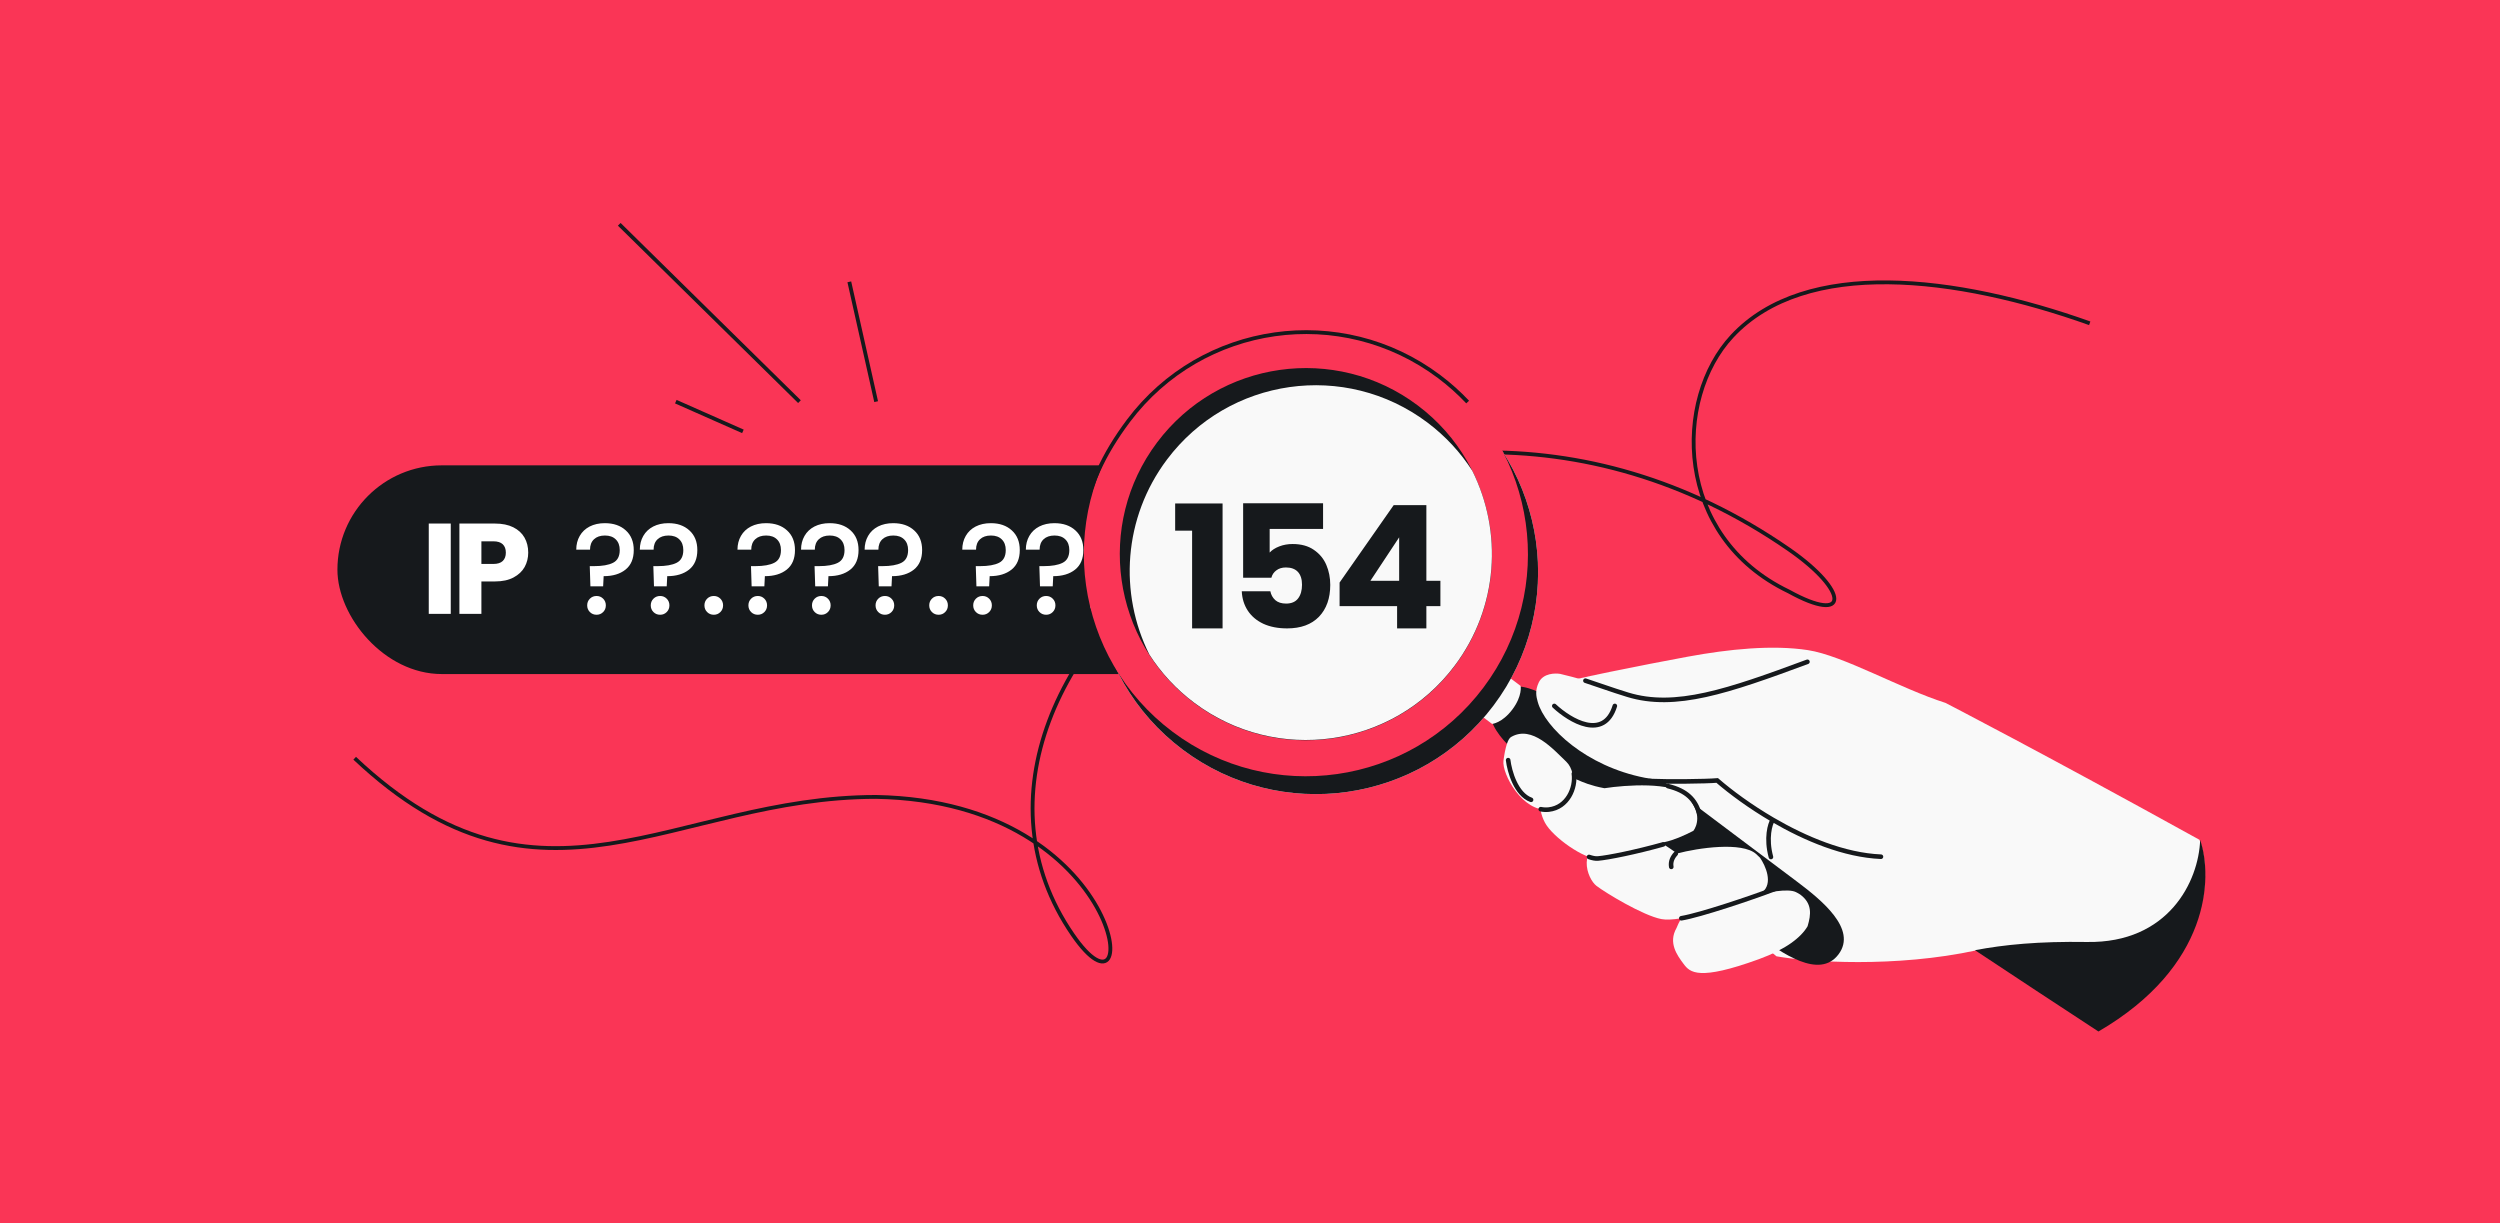 <svg width="1304" height="638" viewBox="0 0 1304 638" fill="none" xmlns="http://www.w3.org/2000/svg">
<rect x="0" y="0" width="1304" height="638" fill="#333333" stroke="none"/>
<g clip-path="url(#clip0_385_131)">
<rect width="1304" height="638" fill="#FA3556"/>
<path d="M185 395.5C282.5 487.5 351 415.668 457 415.668C589.374 418.084 597.33 542.579 559.5 487.5C463 347 720 139.134 933 286.5C964.798 308.5 964.68 326.053 933 308.5C873 279.721 873 208 903.5 175.333C941.831 134.278 1020.39 143.816 1090 168.629M443 147L457 209.5M417 209.5L323 117M352.5 209.5L387.5 225" stroke="#16191C" stroke-width="2"/>
<rect x="176" y="242.726" width="509.972" height="108.859" rx="54.43" fill="#16191C"/>
<path d="M235.116 273.089V320.189H223.643V273.089H235.116ZM275.52 288.252C275.52 290.98 274.894 293.485 273.642 295.766C272.389 298.003 270.466 299.814 267.872 301.201C265.277 302.588 262.057 303.281 258.21 303.281H251.098V320.189H239.625V273.089H258.21C261.967 273.089 265.143 273.737 267.737 275.034C270.332 276.332 272.277 278.121 273.575 280.402C274.872 282.683 275.52 285.3 275.52 288.252ZM257.338 294.156C259.529 294.156 261.162 293.642 262.236 292.613C263.309 291.584 263.846 290.131 263.846 288.252C263.846 286.373 263.309 284.92 262.236 283.891C261.162 282.862 259.529 282.348 257.338 282.348H251.098V294.156H257.338ZM315.47 272.887C320.033 272.887 323.678 274.14 326.406 276.645C329.18 279.149 330.566 282.571 330.566 286.91C330.566 291.428 329.135 294.827 326.272 297.108C323.41 299.39 319.608 300.53 314.866 300.53L314.598 305.831H307.956L307.62 295.297H309.834C314.173 295.297 317.483 294.715 319.764 293.552C322.09 292.389 323.253 290.175 323.253 286.91C323.253 284.539 322.56 282.683 321.173 281.341C319.831 279.999 317.953 279.328 315.537 279.328C313.122 279.328 311.221 279.977 309.834 281.274C308.448 282.571 307.754 284.383 307.754 286.709H300.575C300.575 284.025 301.179 281.632 302.387 279.53C303.594 277.427 305.317 275.795 307.553 274.632C309.834 273.469 312.473 272.887 315.47 272.887ZM311.176 320.658C309.789 320.658 308.627 320.189 307.687 319.249C306.748 318.31 306.278 317.147 306.278 315.761C306.278 314.374 306.748 313.211 307.687 312.272C308.627 311.332 309.789 310.863 311.176 310.863C312.518 310.863 313.659 311.332 314.598 312.272C315.537 313.211 316.007 314.374 316.007 315.761C316.007 317.147 315.537 318.31 314.598 319.249C313.659 320.189 312.518 320.658 311.176 320.658ZM348.63 272.887C353.193 272.887 356.838 274.14 359.567 276.645C362.34 279.149 363.727 282.571 363.727 286.91C363.727 291.428 362.295 294.827 359.433 297.108C356.57 299.39 352.768 300.53 348.027 300.53L347.758 305.831H341.116L340.78 295.297H342.994C347.333 295.297 350.643 294.715 352.924 293.552C355.25 292.389 356.413 290.175 356.413 286.91C356.413 284.539 355.72 282.683 354.333 281.341C352.991 279.999 351.113 279.328 348.697 279.328C346.282 279.328 344.381 279.977 342.994 281.274C341.608 282.571 340.915 284.383 340.915 286.709H333.735C333.735 284.025 334.339 281.632 335.547 279.53C336.755 277.427 338.477 275.795 340.713 274.632C342.994 273.469 345.634 272.887 348.63 272.887ZM344.336 320.658C342.95 320.658 341.787 320.189 340.847 319.249C339.908 318.31 339.438 317.147 339.438 315.761C339.438 314.374 339.908 313.211 340.847 312.272C341.787 311.332 342.95 310.863 344.336 310.863C345.678 310.863 346.819 311.332 347.758 312.272C348.697 313.211 349.167 314.374 349.167 315.761C349.167 317.147 348.697 318.31 347.758 319.249C346.819 320.189 345.678 320.658 344.336 320.658ZM372.33 320.658C370.944 320.658 369.781 320.189 368.841 319.249C367.902 318.31 367.432 317.147 367.432 315.761C367.432 314.374 367.902 313.211 368.841 312.272C369.781 311.332 370.944 310.863 372.33 310.863C373.672 310.863 374.813 311.332 375.752 312.272C376.691 313.211 377.161 314.374 377.161 315.761C377.161 317.147 376.691 318.31 375.752 319.249C374.813 320.189 373.672 320.658 372.33 320.658ZM399.563 272.887C404.125 272.887 407.771 274.14 410.499 276.645C413.272 279.149 414.659 282.571 414.659 286.91C414.659 291.428 413.228 294.827 410.365 297.108C407.502 299.39 403.7 300.53 398.959 300.53L398.691 305.831H392.048L391.713 295.297H393.927C398.266 295.297 401.576 294.715 403.857 293.552C406.183 292.389 407.346 290.175 407.346 286.91C407.346 284.539 406.653 282.683 405.266 281.341C403.924 279.999 402.045 279.328 399.63 279.328C397.215 279.328 395.314 279.977 393.927 281.274C392.54 282.571 391.847 284.383 391.847 286.709H384.668C384.668 284.025 385.272 281.632 386.48 279.53C387.687 277.427 389.409 275.795 391.646 274.632C393.927 273.469 396.566 272.887 399.563 272.887ZM395.269 320.658C393.882 320.658 392.719 320.189 391.78 319.249C390.841 318.31 390.371 317.147 390.371 315.761C390.371 314.374 390.841 313.211 391.78 312.272C392.719 311.332 393.882 310.863 395.269 310.863C396.611 310.863 397.751 311.332 398.691 312.272C399.63 313.211 400.1 314.374 400.1 315.761C400.1 317.147 399.63 318.31 398.691 319.249C397.751 320.189 396.611 320.658 395.269 320.658ZM432.723 272.887C437.286 272.887 440.931 274.14 443.66 276.645C446.433 279.149 447.819 282.571 447.819 286.91C447.819 291.428 446.388 294.827 443.525 297.108C440.663 299.39 436.861 300.53 432.119 300.53L431.851 305.831H425.209L424.873 295.297H427.087C431.426 295.297 434.736 294.715 437.017 293.552C439.343 292.389 440.506 290.175 440.506 286.91C440.506 284.539 439.813 282.683 438.426 281.341C437.084 279.999 435.206 279.328 432.79 279.328C430.375 279.328 428.474 279.977 427.087 281.274C425.701 282.571 425.007 284.383 425.007 286.709H417.828C417.828 284.025 418.432 281.632 419.64 279.53C420.848 277.427 422.57 275.795 424.806 274.632C427.087 273.469 429.726 272.887 432.723 272.887ZM428.429 320.658C427.043 320.658 425.88 320.189 424.94 319.249C424.001 318.31 423.531 317.147 423.531 315.761C423.531 314.374 424.001 313.211 424.94 312.272C425.88 311.332 427.043 310.863 428.429 310.863C429.771 310.863 430.912 311.332 431.851 312.272C432.79 313.211 433.26 314.374 433.26 315.761C433.26 317.147 432.79 318.31 431.851 319.249C430.912 320.189 429.771 320.658 428.429 320.658ZM465.883 272.887C470.446 272.887 474.091 274.14 476.82 276.645C479.593 279.149 480.98 282.571 480.98 286.91C480.98 291.428 479.548 294.827 476.686 297.108C473.823 299.39 470.021 300.53 465.28 300.53L465.011 305.831H458.369L458.033 295.297H460.248C464.586 295.297 467.896 294.715 470.177 293.552C472.503 292.389 473.666 290.175 473.666 286.91C473.666 284.539 472.973 282.683 471.586 281.341C470.245 279.999 468.366 279.328 465.951 279.328C463.535 279.328 461.634 279.977 460.248 281.274C458.861 282.571 458.168 284.383 458.168 286.709H450.989C450.989 284.025 451.592 281.632 452.8 279.53C454.008 277.427 455.73 275.795 457.966 274.632C460.248 273.469 462.887 272.887 465.883 272.887ZM461.589 320.658C460.203 320.658 459.04 320.189 458.101 319.249C457.161 318.31 456.692 317.147 456.692 315.761C456.692 314.374 457.161 313.211 458.101 312.272C459.04 311.332 460.203 310.863 461.589 310.863C462.931 310.863 464.072 311.332 465.011 312.272C465.951 313.211 466.42 314.374 466.42 315.761C466.42 317.147 465.951 318.31 465.011 319.249C464.072 320.189 462.931 320.658 461.589 320.658ZM489.583 320.658C488.197 320.658 487.034 320.189 486.095 319.249C485.155 318.31 484.686 317.147 484.686 315.761C484.686 314.374 485.155 313.211 486.095 312.272C487.034 311.332 488.197 310.863 489.583 310.863C490.925 310.863 492.066 311.332 493.005 312.272C493.945 313.211 494.414 314.374 494.414 315.761C494.414 317.147 493.945 318.31 493.005 319.249C492.066 320.189 490.925 320.658 489.583 320.658ZM516.816 272.887C521.378 272.887 525.024 274.14 527.752 276.645C530.526 279.149 531.912 282.571 531.912 286.91C531.912 291.428 530.481 294.827 527.618 297.108C524.755 299.39 520.953 300.53 516.212 300.53L515.944 305.831H509.301L508.966 295.297H511.18C515.519 295.297 518.829 294.715 521.11 293.552C523.436 292.389 524.599 290.175 524.599 286.91C524.599 284.539 523.906 282.683 522.519 281.341C521.177 279.999 519.298 279.328 516.883 279.328C514.468 279.328 512.567 279.977 511.18 281.274C509.793 282.571 509.1 284.383 509.1 286.709H501.921C501.921 284.025 502.525 281.632 503.733 279.53C504.94 277.427 506.662 275.795 508.899 274.632C511.18 273.469 513.819 272.887 516.816 272.887ZM512.522 320.658C511.135 320.658 509.972 320.189 509.033 319.249C508.094 318.31 507.624 317.147 507.624 315.761C507.624 314.374 508.094 313.211 509.033 312.272C509.972 311.332 511.135 310.863 512.522 310.863C513.864 310.863 515.004 311.332 515.944 312.272C516.883 313.211 517.353 314.374 517.353 315.761C517.353 317.147 516.883 318.31 515.944 319.249C515.004 320.189 513.864 320.658 512.522 320.658ZM549.976 272.887C554.539 272.887 558.184 274.14 560.913 276.645C563.686 279.149 565.072 282.571 565.072 286.91C565.072 291.428 563.641 294.827 560.778 297.108C557.916 299.39 554.114 300.53 549.372 300.53L549.104 305.831H542.462L542.126 295.297H544.34C548.679 295.297 551.989 294.715 554.27 293.552C556.596 292.389 557.759 290.175 557.759 286.91C557.759 284.539 557.066 282.683 555.679 281.341C554.337 279.999 552.459 279.328 550.043 279.328C547.628 279.328 545.727 279.977 544.34 281.274C542.954 282.571 542.26 284.383 542.26 286.709H535.081C535.081 284.025 535.685 281.632 536.893 279.53C538.101 277.427 539.823 275.795 542.059 274.632C544.34 273.469 546.979 272.887 549.976 272.887ZM545.682 320.658C544.296 320.658 543.133 320.189 542.193 319.249C541.254 318.31 540.784 317.147 540.784 315.761C540.784 314.374 541.254 313.211 542.193 312.272C543.133 311.332 544.296 310.863 545.682 310.863C547.024 310.863 548.165 311.332 549.104 312.272C550.043 313.211 550.513 314.374 550.513 315.761C550.513 317.147 550.043 318.31 549.104 319.249C548.165 320.189 547.024 320.658 545.682 320.658ZM573.676 320.658C572.29 320.658 571.127 320.189 570.187 319.249C569.248 318.31 568.778 317.147 568.778 315.761C568.778 314.374 569.248 313.211 570.187 312.272C571.127 311.332 572.29 310.863 573.676 310.863C575.018 310.863 576.159 311.332 577.098 312.272C578.037 313.211 578.507 314.374 578.507 315.761C578.507 317.147 578.037 318.31 577.098 319.249C576.159 320.189 575.018 320.658 573.676 320.658Z" fill="white"/>
<path d="M942.967 339.101C961.366 341.908 991.043 359.089 1014.79 366.64C1014.79 366.64 1064 392.017 1147.24 438.038C1154.25 457.292 1152.89 501.421 1093.83 535.789C1071.94 521.454 1052.26 509.652 1031.17 495.635C988.781 504.883 943.385 501.811 926.614 498.81L788.127 384.821C791.845 376.833 801.155 360.225 808.643 357.694C818.004 354.53 858.191 346.629 880.087 342.571C901.983 338.513 924.567 336.294 942.967 339.101Z" fill="#F9F9F9"/>
<path fill-rule="evenodd" clip-rule="evenodd" d="M883.095 462.502L883.094 462.503L802.058 401.641C788.862 391.73 770.14 376.62 780.051 363.424C789.961 350.228 809.691 363.996 822.887 373.907L849.904 394.197L849.904 394.196L936.958 459.577C950.154 469.488 968.876 484.598 958.965 497.794C949.054 510.99 929.325 497.222 916.128 487.311L883.095 462.502Z" fill="#16191C"/>
<path d="M769.884 340.305L755.005 360.117L778.286 377.602C778.286 377.602 783.546 377.125 788.86 370.05C794.174 362.974 793.165 357.79 793.165 357.79L769.884 340.305Z" fill="#F9F9F9"/>
<circle cx="115.745" cy="115.745" r="115.745" transform="matrix(-0.601 0.8 0.8 0.601 663.418 136.235)" fill="#F9F9F9"/>
<circle cx="115.745" cy="115.745" r="115.745" transform="matrix(-0.601 0.8 0.8 0.601 663.418 136.235)" fill="#16191C"/>
<circle cx="115.745" cy="115.745" r="115.745" transform="matrix(-0.601 0.8 0.8 0.601 658.126 126.924)" fill="#FA3556"/>
<path d="M765.529 209.708C761.042 204.944 756.088 200.497 750.676 196.433C699.562 158.044 627.006 168.36 588.617 219.474C575.764 236.589 567.118 254.563 564.633 274.398" stroke="#16191C" stroke-width="2"/>
<circle cx="97.011" cy="97.011" r="97.011" transform="matrix(-0.601 0.8 0.8 0.601 661.856 153.148)" fill="#16191C"/>
<path fill-rule="evenodd" clip-rule="evenodd" d="M758.734 347.231C726.558 390.072 665.746 398.719 622.905 366.543C613.396 359.402 605.572 350.85 599.505 341.396C583.591 309.551 585.867 270.099 608.7 239.697C640.875 196.856 701.687 188.21 744.528 220.385C754.037 227.527 761.861 236.079 767.929 245.532C783.842 277.378 781.566 316.83 758.734 347.231Z" fill="#F9F9F9"/>
<path d="M878.186 502.806C881.489 507.239 885.955 511.747 917.394 500.318C931.394 495.228 939.426 489.015 942.841 483.115C944.687 476.919 945.288 471.262 939.012 466.607C938.304 466.135 937.538 465.7 936.716 465.304C932.698 463.368 922.338 465.079 911.189 468.196C903.118 467.132 885.979 466.252 881.994 471.236C878.009 476.22 875.312 481.871 874.461 484.074C870.018 491.847 874.86 498.344 878.163 502.776L878.186 502.806Z" fill="#F9F9F9"/>
<path d="M865.147 438.817C859.444 435.395 857.357 434.363 840.421 436.677C821.334 441.725 827.974 458.402 832.676 462.028C837.378 465.654 856.898 477.509 866.56 479.392C876.223 481.274 901.906 472.793 914.462 467.412C915.823 467.073 917.419 466.374 919.122 465.45C925.079 460.823 920.869 451.478 918.02 447.384C917.385 446.733 916.7 446.082 915.969 445.433C908.634 438.926 885.659 442.269 874.789 445.186C873.476 444.203 869.71 441.553 865.147 438.817Z" fill="#F9F9F9"/>
<path d="M876.984 478.969C886.768 477.363 914.001 468.172 925.519 463.768" stroke="#16191C" stroke-width="2.394" stroke-linecap="round"/>
<path d="M836.872 411.137C822.68 408.513 820.2 403.828 816.138 405.576C801.375 410.365 801.742 421.34 805.821 429.055C809.899 436.769 826.653 448.356 833.421 447.807C840.189 447.257 851.476 444.846 868.357 439.207C872.981 438.217 878.243 435.936 883.264 433.358C885.211 430.862 887.472 424.042 880.943 416.73C880.464 416.14 879.933 415.551 879.352 414.964C872.207 407.751 848.055 409.407 836.872 411.137Z" fill="#F9F9F9"/>
<path d="M816.94 397.277C810.344 391.015 799.153 378.083 788.243 384.378C786.495 385.226 785.101 389.92 784.209 396.774C783.316 403.628 794.218 423.812 807.872 422.272C821.526 420.733 823.537 403.538 816.94 397.277Z" fill="#F9F9F9"/>
<path d="M803.654 422.075C805.021 422.354 806.43 422.434 807.869 422.271C817.665 421.166 821.999 410.951 820.93 403.548" stroke="#16191C" stroke-width="2.394" stroke-linecap="round"/>
<path d="M849.003 362.371C873.913 369.998 901.274 360.549 942.752 345.191C1030.84 354.394 1052.08 421.566 1006.3 442.39C969.671 459.049 917.297 425.796 895.688 407.088C883.247 408.156 870.092 408.052 857.959 405.679C827.228 399.667 805.845 379.504 802.093 366.136C801.298 363.304 800.586 360.272 802.607 355.994C804.949 351.038 811.286 351.082 813.797 351.501C818.436 352.596 822.337 353.647 824.737 354.351C831.249 356.312 839.183 359.365 849.003 362.371Z" fill="#F9F9F9"/>
<path d="M942.754 345.192C901.276 360.549 873.914 369.999 849.005 362.372C844.665 361.043 840.693 359.705 837.049 358.457C833.363 357.194 830.014 356.022 826.959 355.043M981.102 446.861C961.998 446.057 941.647 437.496 924.677 427.589M924.677 427.589C912.851 420.686 902.666 413.129 895.689 407.089C889.681 407.604 870.256 407.804 860.612 407.381M924.677 427.589C923.221 429.792 921.065 437.202 923.716 447.014M871.737 452.171C871.252 449.425 872.381 447.112 874.071 445.296M786.655 396.486C787.333 402.185 790.672 414.303 798.6 417.186M886.34 424.334C884.352 417.186 879.76 412.425 870.071 410.053" stroke="#16191C" stroke-width="2.394" stroke-linecap="round"/>
<path d="M828.845 446.986C830.611 447.599 832.181 447.904 833.418 447.803C838.755 447.37 853.345 444.421 867.554 440.428M810.722 368.218C818.879 375.849 836.614 386.532 842.298 368.218" stroke="#16191C" stroke-width="2.394" stroke-linecap="round"/>
<path fill-rule="evenodd" clip-rule="evenodd" d="M1147.6 438.095C1154.3 457.818 1152.8 504.119 1094.54 538.027C1072.7 523.726 1051.19 509.605 1030.15 495.62C1045.43 492.731 1063.28 490.941 1088.62 491.34C1131.05 492.007 1146.85 459.779 1147.6 438.095Z" fill="#16191C"/>
<path d="M612.964 276.795V262.6H637.694V327.772H621.803V276.795H612.964ZM690.111 275.902H662.257V288.222C663.447 286.913 665.114 285.841 667.256 285.008C669.399 284.175 671.72 283.758 674.22 283.758C678.684 283.758 682.374 284.77 685.29 286.794C688.266 288.817 690.439 291.436 691.807 294.65C693.176 297.864 693.861 301.346 693.861 305.096C693.861 312.059 691.897 317.594 687.969 321.701C684.04 325.748 678.505 327.772 671.363 327.772C666.602 327.772 662.465 326.968 658.953 325.361C655.442 323.695 652.734 321.404 650.829 318.487C648.925 315.571 647.883 312.208 647.704 308.399H662.614C662.971 310.244 663.834 311.791 665.203 313.041C666.572 314.232 668.447 314.827 670.827 314.827C673.625 314.827 675.708 313.934 677.077 312.148C678.446 310.363 679.13 307.982 679.13 305.006C679.13 302.09 678.416 299.858 676.987 298.31C675.559 296.763 673.476 295.989 670.738 295.989C668.714 295.989 667.048 296.495 665.738 297.507C664.429 298.459 663.566 299.739 663.149 301.346H648.419V262.51H690.111V275.902ZM698.73 316.166V303.846L726.942 263.492H743.994V302.953H751.314V316.166H743.994V327.772H728.727V316.166H698.73ZM729.798 280.276L714.8 302.953H729.798V280.276Z" fill="#16191C"/>
</g>
<defs>
<clipPath id="clip0_385_131">
<rect width="1304" height="638" fill="white"/>
</clipPath>
</defs>
</svg>
